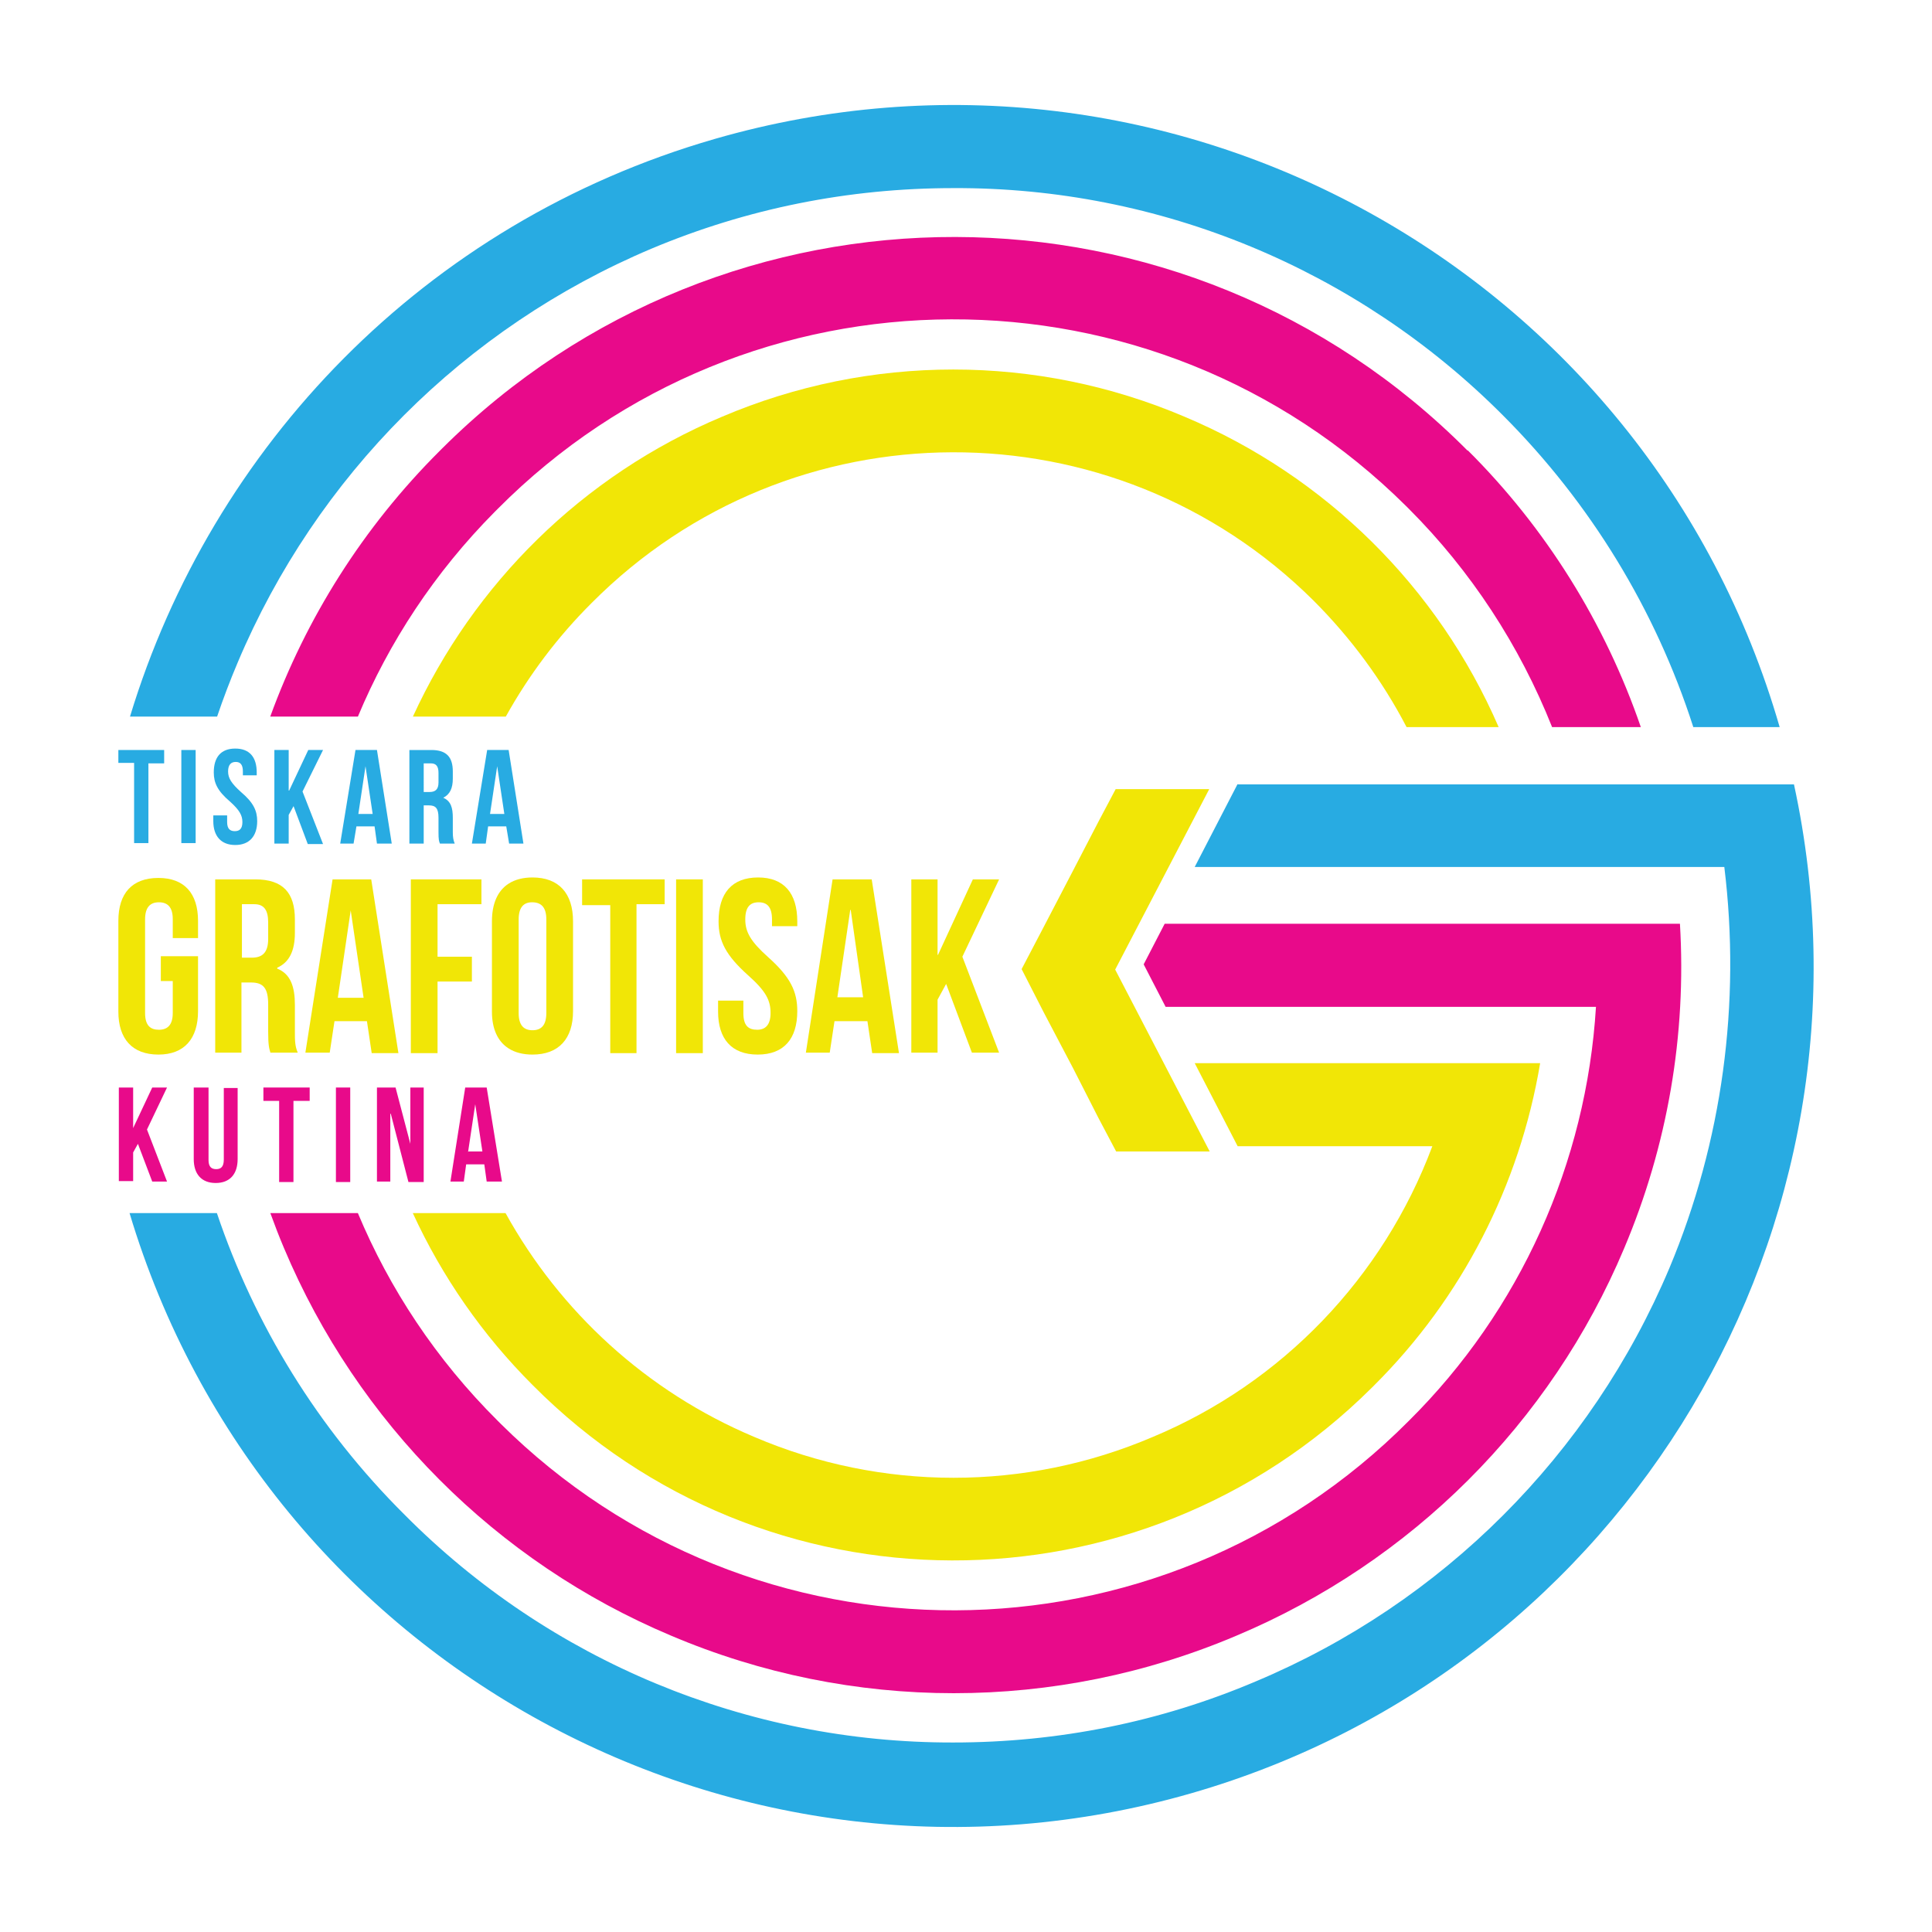 <?xml version="1.0" encoding="utf-8"?>
<!-- Generator: Adobe Illustrator 26.5.0, SVG Export Plug-In . SVG Version: 6.00 Build 0)  -->
<svg version="1.2" baseProfile="tiny" id="Layer_1" xmlns="http://www.w3.org/2000/svg" xmlns:xlink="http://www.w3.org/1999/xlink"
	 x="0px" y="0px" viewBox="0 0 404.7 404.7" overflow="visible" xml:space="preserve">
<path fill="#F1E606" d="M233.8,241.2h19.6l-19.8-38.1l19.7-37.8h-19.6l-3.6,6.8l-5.5,10.6l-6.2,11.9L214,203l4.6,9l6.2,11.8
	l5.3,10.4l0,0L233.8,241.2L233.8,241.2z"/>
<g>
	<path fill="#28ABE2" d="M49.778,138.804c16.49-39.1,47.572-70.2,86.649-86.7c19.988-8.4,41.276-12.7,63.263-12.7
		c43.175-0.2,84.65,17,115.132,47.6c18.289,18.3,31.981,40.7,39.877,65.3h18.089c-27.584-95.6-127.425-150.8-223.069-123.2
		c-60.915,17.578-105.361,64.527-122.488,121H45.48C46.766,146.307,48.197,142.538,49.778,138.804z"/>
	<path fill="#28ABE2" d="M375.786,164.304H259.355h-0.1v-0.1l-8.995,17.4h110.935c3.498,28.5-0.4,57.5-11.493,84
		c-16.49,39.1-47.572,70.2-86.649,86.6c-19.988,8.5-41.376,12.8-63.363,12.8c-43.175,0.1-84.55-17.1-114.932-47.7
		c-18.216-18.11-31.453-39.831-39.328-63.2H27.136c28.314,94.488,127.485,148.926,222.525,121.5
		C340.707,349.304,395.875,256.904,375.786,164.304z"/>
	<path fill="#E80A8A" d="M59.473,261.404c15.391,36.6,44.474,65.8,81.052,81.2c37.878,16.1,80.653,16.1,118.53,0
		c36.578-15.4,65.761-44.5,81.152-81.1c9.095-21.5,13.092-44.7,11.693-68H243.964l-4.397,8.5l4.597,8.9h90.147
		c-1.999,32.7-15.891,63.6-39.177,86.7c-52.369,52.7-137.519,53-190.288,0.6c-0.2-0.2-0.4-0.4-0.6-0.6
		c-12.914-12.848-22.671-27.67-29.284-43.5H56.626C57.517,256.551,58.449,258.988,59.473,261.404z"/>
	<path fill="#E80A8A" d="M103.647,107.204c0.2-0.2,0.4-0.4,0.6-0.6c52.369-52.7,137.519-53,190.288-0.6c0.2,0.2,0.4,0.4,0.6,0.6
		c12.992,13,23.186,28.6,29.982,45.7h18.589c-7.496-21.8-19.888-41.7-36.279-58v0.1h0c-59.165-59.5-155.309-59.7-214.774-0.5
		c-0.2,0.2-0.4,0.4-0.5,0.5c-16.14,16.076-28.075,35.163-35.544,55.7H74.97C81.477,134.532,91.028,119.926,103.647,107.204z"/>
	<path fill="#F1E606" d="M123.935,126.304c41.675-41.9,109.336-42.1,151.211-0.5c7.795,7.8,14.392,16.7,19.489,26.5h19.289
		c-12.692-29.3-36.279-52.6-65.761-65c-30.982-13.2-65.961-13.2-96.943,0c-29.263,12.295-52.008,35.041-64.728,62.8h19.46
		C110.758,141.447,116.785,133.422,123.935,126.304z"/>
	<path fill="#F1E606" d="M111.642,290.204c48.372,48.7,127.025,48.9,175.697,0.5c0.2-0.2,0.3-0.3,0.5-0.5
		c18.389-18.3,30.482-41.9,34.78-67.5H250.26l8.995,17.4h40.776c-10.294,27.5-31.481,49.6-58.566,60.9
		c-26.684,11.4-56.767,11.4-83.451,0c-22.605-9.515-40.723-26.274-52.12-46.9H86.469C92.588,267.416,101.069,279.67,111.642,290.204
		z"/>
	<rect x="37.985" y="157.104" fill="#28ABE2" width="2.998" height="19.5"/>
	<path fill="#28ABE2" d="M48.179,167.904c1.999,1.8,2.598,2.9,2.598,4.3c0,1.4-0.6,1.9-1.599,1.9s-1.599-0.5-1.599-1.9v-1.4h-2.898
		v1.2c0,3.1,1.599,5,4.597,5c2.998,0,4.597-1.9,4.597-5c0-2.2-0.8-3.9-3.398-6.1c-1.999-1.8-2.698-2.9-2.698-4.3
		c0-1.4,0.6-2,1.599-2s1.499,0.6,1.499,2v0.8h2.898v-0.6c0-3.2-1.499-5-4.497-5c-2.998,0-4.497,1.8-4.497,5
		C44.781,164.004,45.581,165.704,48.179,167.904z"/>
	<path fill="#28ABE2" d="M71.266,176.704h2.798l0.6-3.6h3.798l0.5,3.6h3.098l-3.098-19.6h-4.497L71.266,176.704z M76.563,160.504
		l1.499,10h-2.998L76.563,160.504z"/>
	<polygon fill="#28ABE2" points="28.091,159.804 28.091,176.604 31.089,176.604 31.089,159.904 34.387,159.904 34.387,157.104 
		24.793,157.104 24.793,159.804 	"/>
	<polygon fill="#28ABE2" points="60.472,170.704 61.471,168.904 61.471,168.804 64.47,176.804 67.668,176.804 63.37,165.804 
		67.668,157.104 64.57,157.104 60.572,165.604 60.472,165.604 60.472,157.104 57.474,157.104 57.474,176.704 60.472,176.704 	"/>
	<path fill="#28ABE2" d="M85.757,176.704h2.998v-8h1.099c1.399,0,1.999,0.6,1.999,2.6v3c0,1.6,0.1,1.9,0.3,2.4h3.098
		c-0.3-0.7-0.4-1.4-0.4-2.4v-3c0-2.1-0.4-3.5-1.999-4.2c1.399-0.7,1.999-2,1.999-4v-1.5c0-3-1.299-4.5-4.497-4.5h-4.597V176.704z
		 M88.755,159.904h1.499c1.099,0,1.599,0.6,1.599,2v2c0,1.5-0.7,2-1.899,2h-1.199V159.904z"/>
	<path fill="#28ABE2" d="M102.048,157.104l-3.198,19.6h2.898l0.5-3.6h3.798l0.5,3l0.1,0.6h2.998l-3.098-19.6H102.048z
		 M104.146,160.504l1.499,10h-2.998L104.146,160.504z"/>
	<rect x="70.366" y="227.804" fill="#E80A8A" width="2.998" height="19.8"/>
	<path fill="#E80A8A" d="M94.352,247.504h2.798l0.5-3.6h3.798l0.5,3.6h3.198l-3.198-19.7H97.45L94.352,247.504z M101.048,241.204
		H98.15l-0.1,0.1l1.499-10L101.048,241.204z"/>
	<path fill="#E80A8A" d="M45.181,247.804c2.998,0,4.597-1.9,4.597-5v-14.9H46.88v15c0,1.5-0.6,2-1.599,2s-1.599-0.5-1.599-1.9v-15.2
		v0h-0.1h-2.998v15C40.584,245.904,42.183,247.804,45.181,247.804z"/>
	<polygon fill="#E80A8A" points="31.889,227.804 27.891,236.304 27.891,227.804 24.893,227.804 24.893,247.404 27.891,247.404 
		27.891,241.404 28.891,239.604 31.889,247.504 34.987,247.504 30.789,236.604 34.987,227.804 	"/>
	<polygon fill="#E80A8A" points="55.175,227.804 55.175,230.604 58.473,230.604 58.473,247.604 61.471,247.604 61.471,230.604 
		64.869,230.604 64.869,227.804 55.275,227.804 	"/>
	<polygon fill="#E80A8A" points="85.957,239.604 82.859,227.804 78.961,227.804 78.961,247.504 81.759,247.504 81.759,233.304 
		81.859,233.304 85.557,247.604 88.755,247.604 88.755,227.804 85.957,227.804 	"/>
	<path fill="#F1E606" d="M168.808,220.504h4.997l0.999-6.6h6.896l0.999,6.7h5.597v-0.1l-5.697-36.3h-8.195L168.808,220.504z
		 M178.103,190.604h0.1l2.598,18.3h-5.397L178.103,190.604z"/>
	<polygon fill="#F1E606" points="133.329,220.604 133.329,189.404 139.226,189.404 139.226,184.204 121.936,184.204 
		121.936,184.304 121.936,189.604 127.832,189.604 127.832,220.604 	"/>
	<polygon fill="#F1E606" points="203.788,184.204 196.492,200.004 196.392,200.004 196.392,184.204 190.895,184.204 
		190.895,220.504 196.392,220.504 196.392,209.404 198.191,206.104 203.588,220.504 209.284,220.504 201.589,200.404 
		209.284,184.204 	"/>
	<path fill="#F1E606" d="M167.009,194.004v-1c0-5.9-2.798-9.2-8.195-9.2c-5.497,0-8.295,3.3-8.295,9.2c0,4.1,1.499,7.1,6.196,11.3
		c3.698,3.3,4.697,5.2,4.697,7.9c0,2.5-1.099,3.5-2.798,3.5c-1.899,0-2.898-0.9-2.898-3.5v-2.6h-5.297v2.3c0,5.7,2.798,9,8.295,9
		s8.295-3.3,8.295-9.1c0-4.1-1.399-7.1-6.096-11.3c-3.698-3.3-4.797-5.3-4.797-7.9c0-2.6,0.999-3.6,2.798-3.6s2.798,1,2.798,3.6v1.4
		H167.009z"/>
	<polygon fill="#F1E606" points="141.624,220.604 147.221,220.604 147.221,184.204 141.624,184.204 141.624,184.304 	"/>
	<path fill="#F1E606" d="M103.047,193.004v18.9c0,3.617,1.211,6.263,3.498,7.717c1.317,0.838,2.988,1.283,4.997,1.283
		c5.497,0,8.495-3.3,8.495-9.1v-18.8c0-5.9-2.998-9.2-8.495-9.2c-2.009,0-3.68,0.445-4.997,1.293
		C104.258,186.568,103.047,189.261,103.047,193.004z M108.644,192.604c0-2.6,1.099-3.6,2.798-3.6c1.899,0,2.998,1,2.998,3.6v19.6
		c0,2.6-1.099,3.6-2.898,3.6c-1.799,0-2.898-1-2.898-3.6V192.604z"/>
	<path fill="#F1E606" d="M41.483,196.504v-3.6c0-5.8-2.898-9-8.295-9c-5.497,0-8.395,3.2-8.395,9v19c0,5.7,2.898,9,8.395,9
		c5.397,0,8.295-3.3,8.295-9.1v-11.5h-7.795v5.2h2.499v6.7c0,2.5-1.099,3.5-2.898,3.5c-1.799,0-2.898-0.9-2.898-3.5v-19.6
		c0-2.6,1.099-3.6,2.898-3.6c1.799,0,2.898,1,2.898,3.5v4H41.483z"/>
	<path fill="#F1E606" d="M69.067,220.504l0.999-6.6h6.796l0.999,6.7h5.597l-5.697-36.4h-8.095l-5.697,36.3H69.067z M73.464,190.704
		l2.698,18.3h-5.397L73.464,190.704z"/>
	<path fill="#F1E606" d="M61.771,195.404v-2.8c0-5.6-2.499-8.4-8.295-8.4h-8.395v36.3h5.497v-14.7h1.999
		c2.599,0,3.598,1.2,3.598,4.6v5.7c0,2.9,0.2,3.5,0.5,4.5v-0.1h5.697c-0.6-1.4-0.6-2.6-0.6-4.4v-5.6c0-3.8-0.899-6.5-3.698-7.6v-0.2
		C60.572,201.604,61.771,199.204,61.771,195.404z M56.175,196.704c0,2.9-1.299,3.9-3.398,3.9h-2.099v-11.2h2.598
		c1.999,0,2.898,1.2,2.898,3.8V196.704z"/>
	<polygon fill="#F1E606" points="86.057,220.604 91.654,220.604 91.654,205.604 98.849,205.604 98.849,200.404 91.654,200.404 
		91.654,189.404 100.848,189.404 100.848,184.204 86.057,184.204 	"/>
</g>
</svg>
